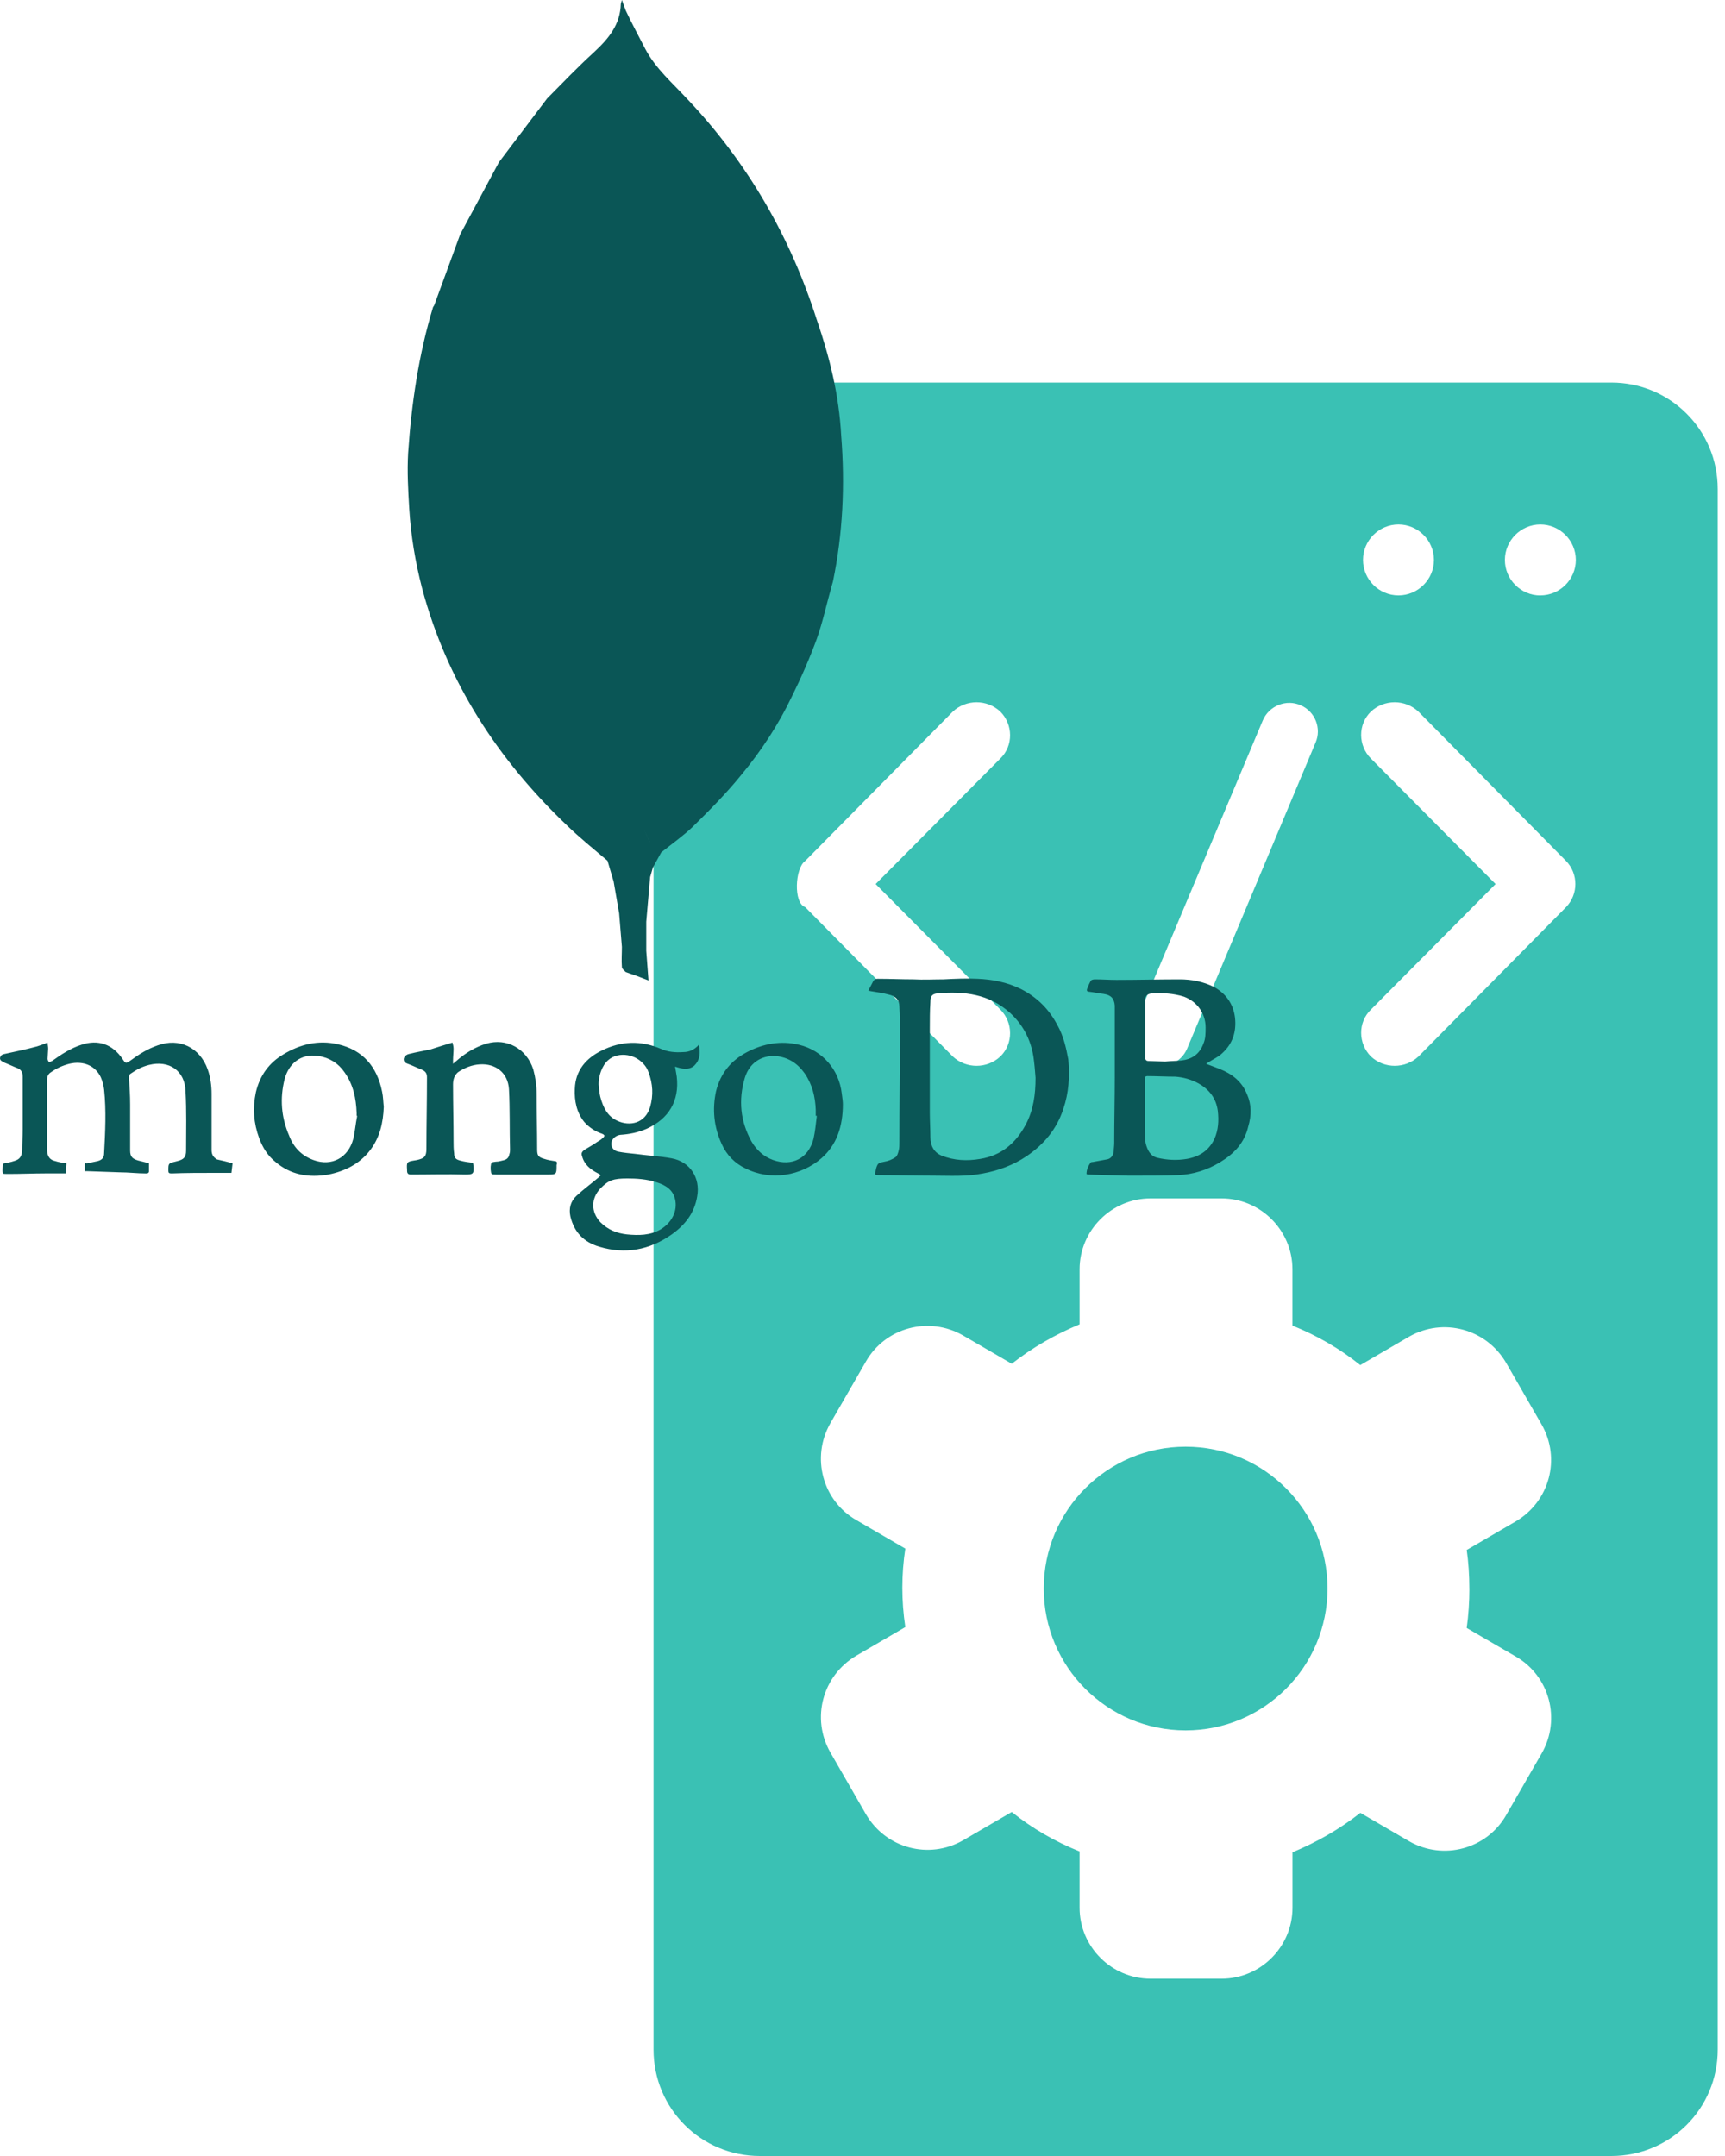 <svg xmlns="http://www.w3.org/2000/svg" width="40" height="50" fill="none" viewBox="0 0 40 50"><g clip-path="url(#clip0)"><path fill="#3AC1B4" d="M27.493 40.13c1.817 0 3.29-1.473 3.29-3.29 0-1.818-1.473-3.29-3.29-3.29s-3.29 1.473-3.29 3.29 1.473 3.29 3.29 3.29z"></path><path fill="#3AC1B4" d="M37.363 8.873h-19.74c-1.368 0-2.468 1.1-2.468 2.468v36.192c0 1.367 1.1 2.467 2.467 2.467h19.741c1.368 0 2.468-1.1 2.468-2.467V11.34c0-1.368-1.1-2.468-2.468-2.468zm-4.935 3.29c.452 0 .823.37.823.823 0 .452-.37.822-.823.822-.452 0-.822-.37-.822-.822 0-.452.37-.823.822-.823zM26.3 23.803l2.982-7.095c.144-.34.545-.504.884-.35.33.144.483.535.34.864l-2.982 7.105c-.144.329-.525.483-.864.35-.34-.134-.504-.515-.38-.854l.02-.02zm-7.629-3.836l3.424-3.465c.308-.288.792-.288 1.1 0 .298.299.308.792 0 1.09l-2.89 2.91 2.89 2.91c.298.298.308.791 0 1.09-.308.287-.792.287-1.1 0l-3.424-3.465c-.277-.093-.236-.905 0-1.07zM34.073 36.84c0 .308-.02.606-.062.915l1.131.658c.792.452 1.06 1.46.607 2.251l-.823 1.43c-.452.791-1.46 1.059-2.251.606l-1.131-.658c-.483.38-1.008.679-1.573.915v1.285c0 .905-.74 1.646-1.645 1.646H26.68c-.905 0-1.646-.74-1.646-1.646v-1.305c-.565-.227-1.1-.535-1.573-.915l-1.13.658c-.792.452-1.79.185-2.252-.607l-.823-1.43c-.452-.79-.185-1.788.607-2.25l1.13-.659c-.092-.607-.092-1.223 0-1.82l-1.13-.658c-.792-.452-1.06-1.46-.607-2.252l.823-1.429c.452-.791 1.46-1.059 2.251-.606l1.131.658c.484-.38 1.008-.679 1.573-.915v-1.275c0-.905.74-1.645 1.646-1.645h1.645c.904 0 1.645.74 1.645 1.645v1.305c.565.227 1.1.535 1.573.916l1.13-.659c.793-.452 1.79-.184 2.252.607l.823 1.43c.452.791.185 1.788-.607 2.251l-1.13.658c.04.278.061.586.061.895zm2.242-15.803l-3.424 3.465c-.309.287-.792.287-1.1 0-.299-.299-.309-.792 0-1.09l2.889-2.91-2.89-2.91c-.298-.298-.308-.791 0-1.09.309-.288.792-.288 1.1 0l3.425 3.465c.287.298.287.771 0 1.07zm-.597-7.228c-.452 0-.822-.37-.822-.823 0-.452.37-.823.822-.823.453 0 .823.37.823.823 0 .452-.37.822-.823.822z"></path><path fill="#0A5656" fill-rule="evenodd" d="M18.941 7.42c-.616-1.933-1.605-3.645-2.992-5.111-.346-.376-.745-.714-.989-1.18-.154-.299-.308-.584-.449-.883L14.421 0l-.025.09c-.013.48-.283.805-.617 1.116-.372.338-.732.714-1.091 1.077L11.57 3.762l-.899 1.673-.603 1.647-.026.04c-.334 1.102-.5 2.23-.578 3.385-.025.428 0 .869.026 1.297.038.622.141 1.232.295 1.829.578 2.179 1.76 3.982 3.365 5.512.295.286.616.545.937.817l.142.48.128.74.064.778c0 .156-.013.311 0 .467 0 .039.052.078.09.117l.257.09.27.104-.052-.687v-.675l.09-1.037.064-.22.193-.351c.244-.195.5-.376.72-.584.397-.389.795-.791 1.142-1.22.462-.557.86-1.166 1.169-1.815.218-.441.41-.882.577-1.336.142-.402.232-.83.347-1.232l.026-.091c.231-1.116.282-2.244.192-3.386-.05-.946-.27-1.828-.565-2.685zm-4.687 11.972l.116-.545-.116.545zm.81.13l-.155-.338.154.337.219.195-.219-.195zm9.463 4.267c-.192-.376-.475-.662-.86-.856-.32-.156-.655-.22-1.002-.234-.256-.013-.526 0-.783.013-.231 0-.462.013-.706 0-.27 0-.552-.013-.822-.013-.051 0-.077.013-.103.052-.038.078-.077.143-.115.22l.051.014c.141.026.27.039.411.078.18.038.257.13.257.285.013.207.013.428.013.636 0 .843-.013 1.673-.013 2.516 0 .052 0 .117-.013.169-.013.064-.038.142-.077.168-.077.052-.167.09-.257.104-.128.026-.154.026-.192.155l-.013.065c-.026.078-.013.091.064.091.424 0 .847.013 1.271.013.385 0 .77.026 1.156-.052.36-.065.706-.194 1.014-.402.398-.272.694-.622.848-1.09.128-.376.154-.765.116-1.154-.052-.285-.116-.545-.244-.778zm-.744 2.296c-.231.428-.565.713-1.053.791-.308.052-.604.039-.9-.078-.179-.078-.256-.233-.256-.428 0-.181-.013-.376-.013-.558v-1.958c0-.208 0-.415.013-.61 0-.143.038-.194.167-.207.616-.052 1.194.013 1.682.454.296.272.475.61.54 1.011.025.169.038.338.05.493 0 .39-.05.752-.23 1.09zm5.136-.7c-.115-.299-.346-.48-.642-.597-.102-.04-.205-.078-.308-.117l.039-.026c.115-.078.244-.13.334-.22.244-.221.333-.506.295-.83-.039-.312-.206-.545-.475-.701-.257-.13-.527-.182-.81-.182-.487 0-.975.013-1.463.013-.167 0-.334-.013-.501-.013-.039 0-.077.013-.09.026-.038.065-.064.13-.09.195-.013.039 0 .065.039.065.115.013.23.039.346.052.167.026.244.103.257.272v1.647c0 .506-.013 1.025-.013 1.544 0 .065-.012.13-.012.194-.013.091-.065.169-.167.182l-.283.052c-.038.013-.077 0-.09.026-.051.078-.09.155-.09.26l.026.012.937.026h.193c.321 0 .642 0 .963-.013.347-.013.68-.117.976-.298.321-.195.565-.441.655-.83.077-.26.077-.506-.026-.74zm-2.363-2.193c0-.104.052-.142.155-.155.244-.013.5 0 .744.077.309.117.501.39.501.714 0 .13 0 .26-.051.376-.09.246-.27.363-.514.39-.128.012-.257.012-.372.025l-.385-.013c-.052 0-.078-.026-.078-.078v-1.336zm1.606 3.217c-.129.273-.347.415-.642.467-.232.039-.463.026-.681-.026-.167-.039-.231-.181-.27-.324-.025-.104-.012-.22-.025-.325v-.492-.675c0-.052.012-.078.064-.078.205 0 .424.013.642.013.193.013.372.065.54.156.256.143.41.35.449.636.026.233.013.44-.077.648zm-23.256.26V25.37c0-.194-.026-.389-.09-.57-.18-.506-.655-.74-1.156-.558-.231.078-.437.207-.63.35-.115.078-.115.078-.192-.039-.231-.337-.565-.454-.95-.324-.244.078-.463.22-.68.376-.027.013-.065.026-.065.026-.026-.013-.039-.052-.039-.078l.013-.233c0-.052-.013-.091-.013-.143-.09.039-.167.065-.244.09-.244.066-.488.118-.732.17-.064.012-.115.025-.128.103 0 .065.064.078.103.104.102.039.205.09.308.13.09.039.116.104.116.207v1.207c0 .168-.013.324-.013.492-.013.143-.052.208-.193.247-.077.026-.154.039-.218.052-.013 0-.039.013-.039.026 0 .065-.013.142 0 .207 0 .013.077.013.116.013h.025c.283 0 .578-.013.86-.013h.463l.013-.233c-.09-.013-.18-.026-.257-.052-.128-.026-.18-.104-.192-.234V26.5v-1.466c0-.065.025-.13.09-.168.128-.091.27-.156.423-.195.321-.078.604.039.732.311.039.091.064.182.077.286.052.492.026.985 0 1.478 0 .104-.051.156-.154.182l-.244.052c-.026 0-.051-.013-.051.013v.168h.064l.745.026c.205 0 .41.026.603.026.039 0 .065 0 .077-.039v-.194l-.038-.013-.206-.052c-.14-.039-.192-.09-.192-.233v-1.064c0-.208-.013-.402-.026-.61 0-.052 0-.09.051-.117.129-.09.257-.155.411-.194.463-.117.835.13.848.61.026.454.013.92.013 1.375 0 .155-.052.207-.206.246l-.051.013c-.154.039-.154.039-.154.207 0 .052.013.065.077.065.32-.013.655-.013.976-.013h.41l.026-.22c-.128-.04-.244-.065-.36-.091-.089-.052-.127-.117-.127-.22zm11.197-1.96c.129-.129.142-.285.103-.48-.103.118-.231.17-.36.17-.18.012-.359 0-.526-.078-.462-.195-.912-.182-1.361.039-.373.181-.617.467-.63.895-.012.272.04.544.219.765.116.13.257.22.41.272.065.026.078.052.014.104-.039.039-.09.065-.129.09-.09.066-.192.118-.295.183-.051.038-.077.077-.051.142.05.195.192.311.372.402l.064.04-.051.051c-.167.143-.347.273-.514.428-.141.13-.18.298-.141.48.09.376.32.597.668.7.603.182 1.168.078 1.682-.285.308-.22.526-.493.59-.882.078-.428-.166-.804-.59-.882-.283-.052-.565-.065-.848-.104-.128-.013-.27-.026-.398-.052-.115-.026-.167-.116-.154-.207.013-.09.103-.169.206-.182.205-.013.41-.052.616-.142.514-.234.758-.649.694-1.207l-.039-.233c.154.052.321.09.45-.026zM14.55 27.33c.205 0 .449.013.68.09.206.066.373.17.424.39.064.272-.077.545-.334.7-.244.143-.514.143-.783.117-.231-.026-.437-.104-.617-.285-.218-.234-.218-.545 0-.778.193-.195.296-.234.63-.234zm.526-1.66c-.116.389-.475.454-.758.324-.23-.104-.333-.311-.398-.558-.025-.09-.025-.194-.038-.285 0-.13.026-.26.09-.39.18-.375.616-.35.847-.18.103.077.18.168.219.285.102.272.115.531.038.804zm-2.209 1.258c-.09-.013-.167-.026-.244-.052-.14-.039-.167-.078-.167-.22 0-.428-.012-.857-.012-1.285 0-.194-.026-.376-.078-.57-.154-.48-.616-.74-1.091-.597-.257.078-.488.22-.694.402l-.076.065v-.078c0-.09.012-.181.012-.272 0-.052-.012-.091-.025-.143-.18.052-.334.104-.501.156-.167.039-.334.064-.488.104-.077.012-.141.064-.141.13 0 .077.064.09.128.116.103.039.205.09.308.13.077.038.103.09.103.168 0 .558-.013 1.116-.013 1.66 0 .182-.051.221-.218.26l-.077.013c-.154.026-.167.039-.154.207v.026c0 .065.025.091.09.091.423 0 .834-.013 1.258 0 .18 0 .205-.013.193-.194l-.013-.078c-.103-.013-.206-.026-.296-.052-.102-.026-.14-.065-.14-.169-.014-.09-.014-.194-.014-.285 0-.441-.012-.87-.012-1.31 0-.104.025-.208.115-.285.154-.104.321-.17.5-.182.373-.026.656.194.682.57.025.468.012.935.025 1.401 0 .04 0 .065-.013.104-.012.065-.038.117-.115.143-.065.013-.129.039-.206.039-.103.013-.103.013-.115.117v.064c.012.117.012.117.128.117h1.22c.167 0 .18-.013.18-.181v-.04c.025-.064 0-.09-.039-.09zm5.663-2.698c-.423-.104-.834-.026-1.207.169-.372.194-.616.492-.719.907-.09.416-.051.83.129 1.22.115.26.308.454.552.57.59.299 1.297.17 1.76-.233.359-.311.5-.74.5-1.258 0-.052-.013-.156-.026-.247-.064-.557-.45-.998-.988-1.128zm.334 2.18c-.115.453-.5.648-.937.492-.218-.078-.385-.233-.5-.428-.258-.467-.31-.96-.155-1.479.103-.337.372-.519.706-.506.296.026.514.169.68.402.18.26.245.545.258.844v.142h.025c-.025.195-.038.363-.077.532zm-11.03-2.193c-.45-.104-.874 0-1.26.233-.333.195-.551.493-.641.883-.077.363-.052.713.077 1.063.077.208.193.402.372.545.36.311.784.376 1.233.298.385-.078.72-.246.963-.558.231-.298.308-.648.321-1.011-.013-.117-.013-.234-.038-.35-.116-.584-.45-.973-1.028-1.103zm.359 2.192c-.116.441-.5.649-.925.493-.282-.104-.462-.298-.565-.57-.18-.416-.218-.857-.102-1.31.09-.338.36-.598.783-.533.257.04.462.169.604.377.205.285.27.61.282.946v.065h.013c-.039.195-.051.363-.09.532z" clip-rule="evenodd"></path></g><defs><clipPath id="clip0"><path fill="#fff" d="M0 0H39.831V50H0z"></path></clipPath></defs></svg>